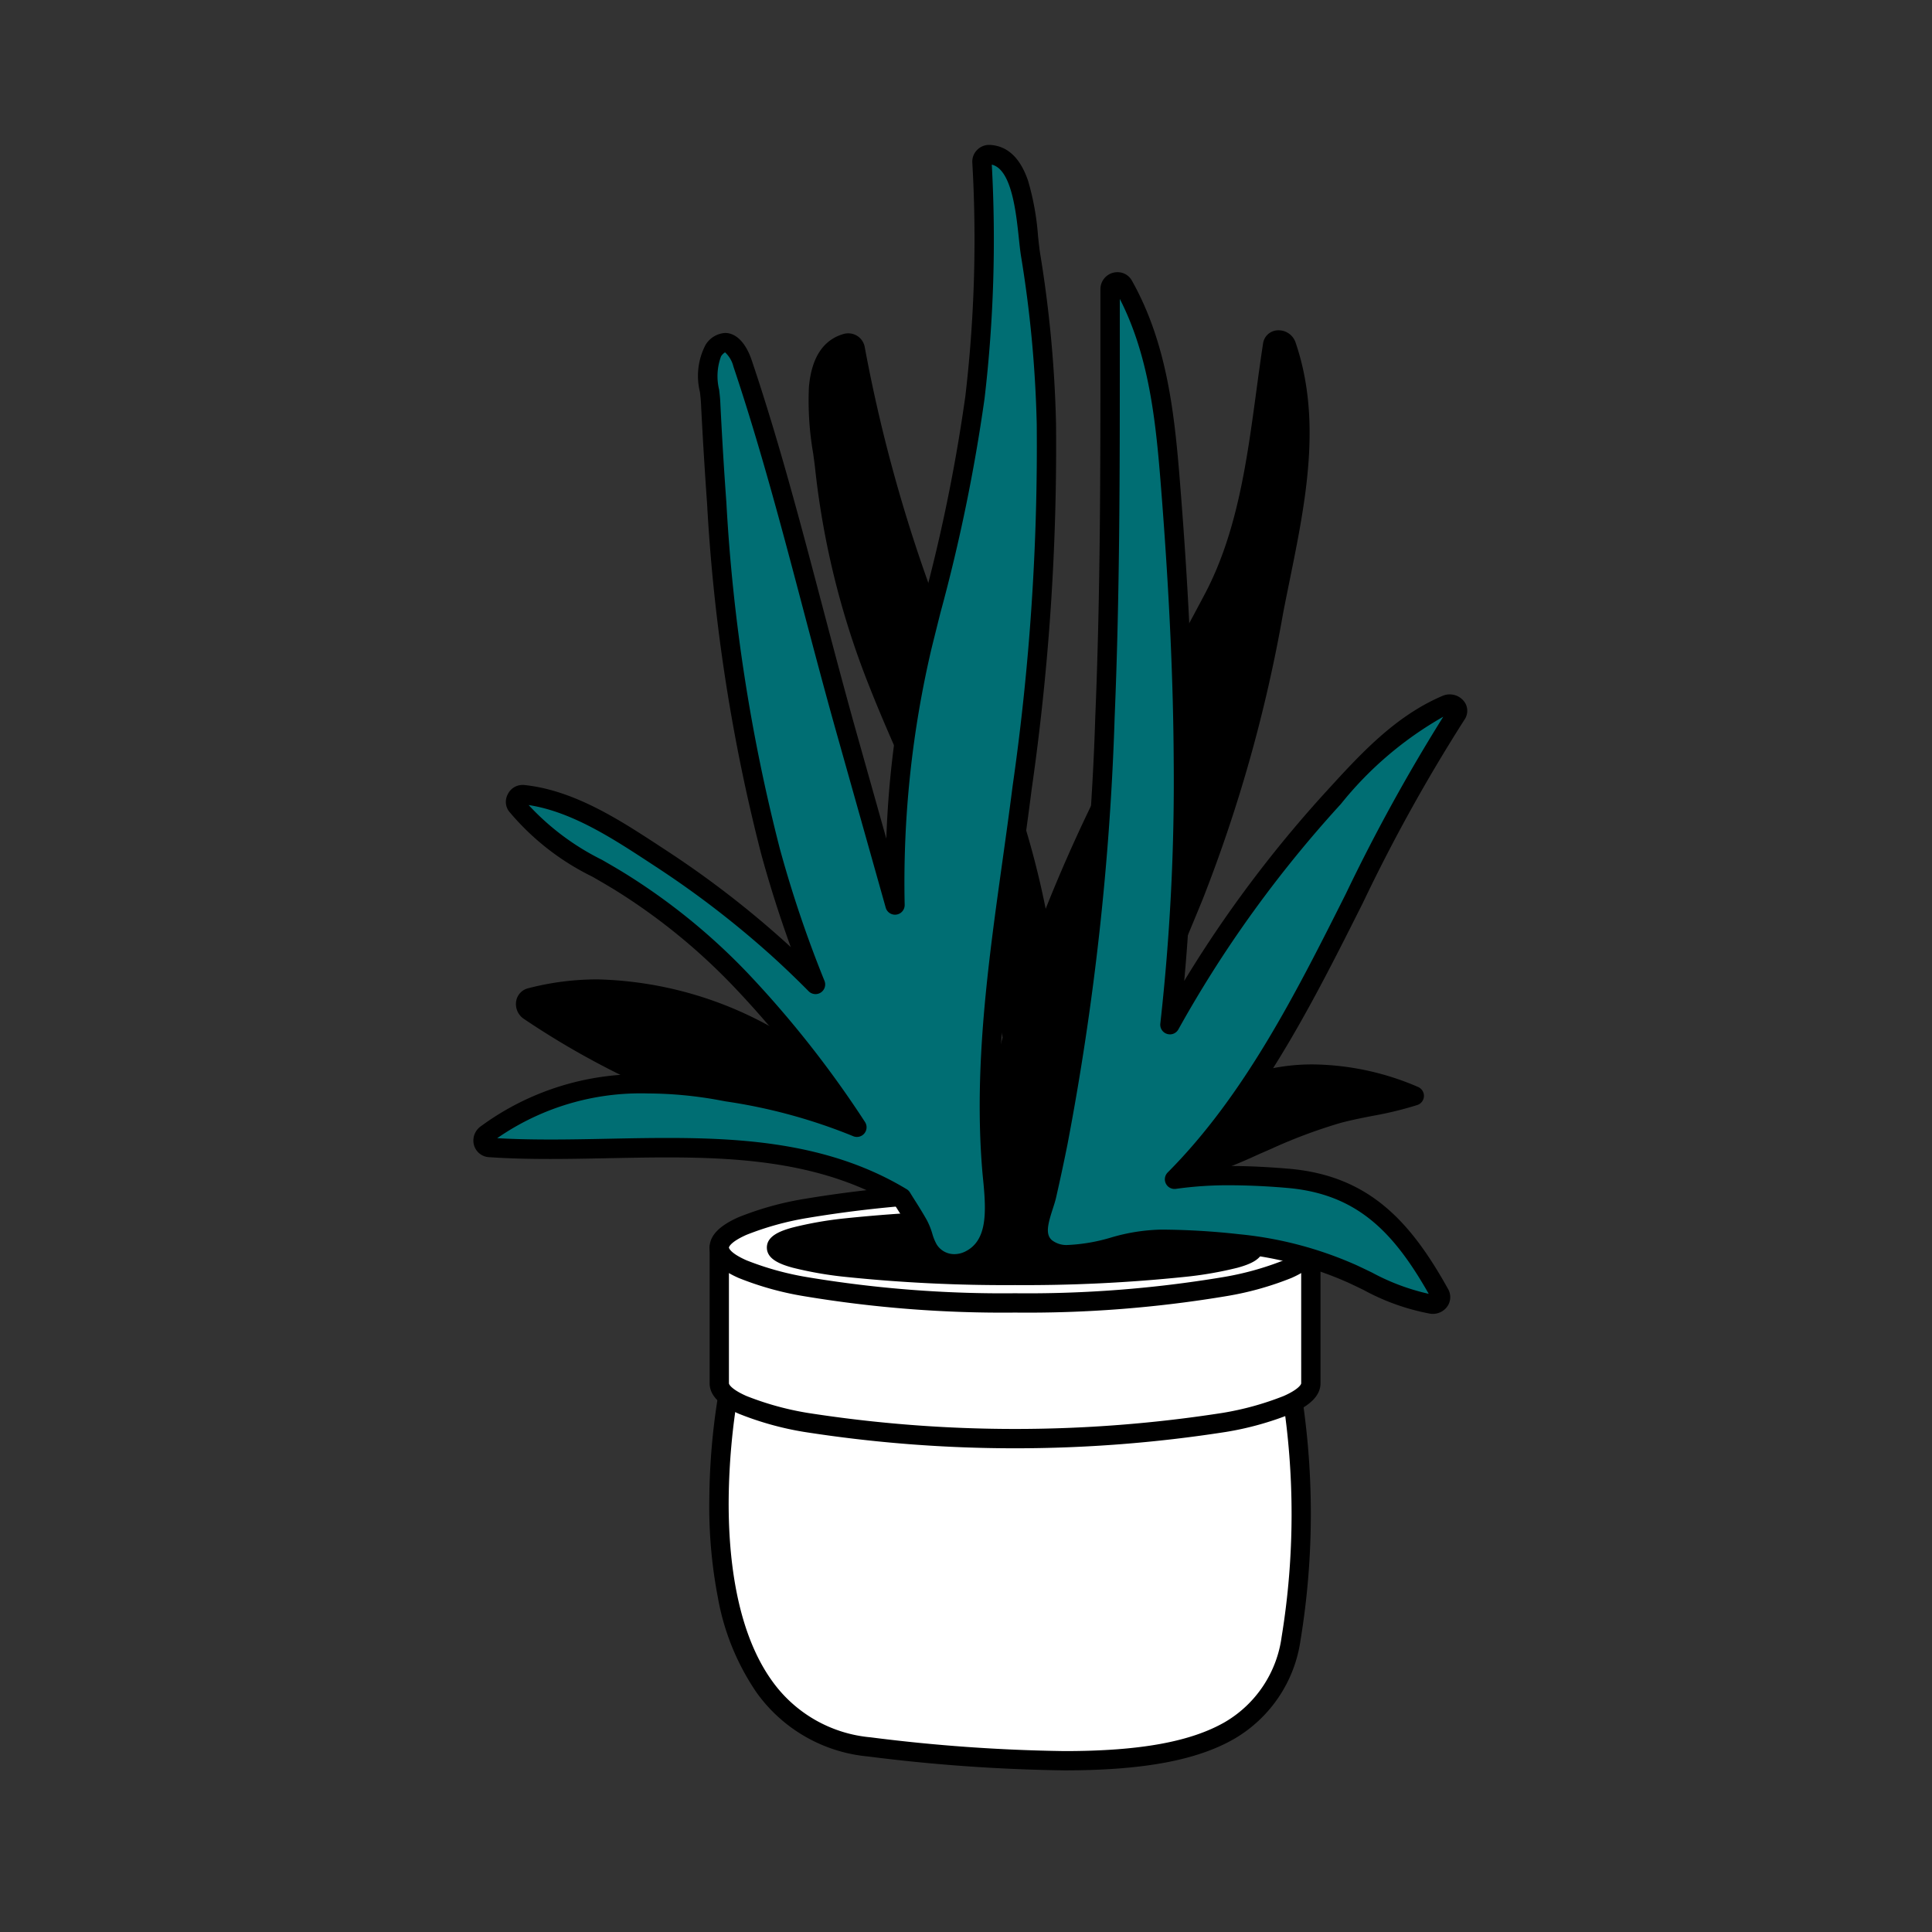 <svg xmlns="http://www.w3.org/2000/svg" width="100" height="100"><rect width="100%" height="100%" fill="#333333" stroke="none"/><path fill="none" d="M0 0h100v100H0z"/><g transform="translate(-1028.535 -983.861)"><path d="M1095.326 1055.552h-29.017s-3.548 17.461 7.224 18.728c16 1.881 20.652.07 21.824-5.6 1.243-6.038-.031-13.128-.031-13.128z" fill="#fff"/><path d="M1066.309 1055.052h29.017a.5.5 0 01.492.411 40.452 40.452 0 01.029 13.313 7.053 7.053 0 01-3.417 5.081c-1.934 1.118-4.729 1.638-8.8 1.638a89.129 89.129 0 01-10.159-.719 7.985 7.985 0 01-5.775-3.308 12.586 12.586 0 01-2-4.9 24.924 24.924 0 01-.445-5.225 34.51 34.51 0 01.568-5.9.5.5 0 01.49-.391zm28.592 1h-28.174a35.25 35.25 0 00-.475 5.326c-.03 2.871.337 6.851 2.259 9.506a7.022 7.022 0 005.081 2.9 88.159 88.159 0 0010.043.713c3.884 0 6.52-.478 8.3-1.5a6.045 6.045 0 002.938-4.418 39.44 39.44 0 00.027-12.527z"/><path d="M1065.764 1048.436v7.023c0 1.583 6.855 2.865 15.31 2.865s15.31-1.282 15.31-2.865v-7.023z" fill="#fff"/><path d="M1065.764 1047.936h30.62a.5.5 0 01.5.5v7.023c0 .611-.491 1.126-1.5 1.573a16.019 16.019 0 01-3.391.945 70.754 70.754 0 01-21.835 0 16.02 16.02 0 01-3.392-.945c-1.01-.447-1.5-.961-1.5-1.573v-7.023a.5.5 0 01.498-.5zm30.12 1h-29.62v6.523c0 .072.163.33.906.658a15.305 15.305 0 003.171.876 69.8 69.8 0 0021.468 0 15.3 15.3 0 003.171-.876c.743-.329.905-.587.905-.658z"/><ellipse cx="15.31" cy="2.865" rx="15.31" ry="2.865" transform="translate(1065.764 1045.57)" fill="#fff"/><path d="M1081.074 1045.07a62.408 62.408 0 0110.918.848 16.025 16.025 0 013.391.945c1.01.447 1.5.961 1.5 1.572s-.491 1.126-1.5 1.572a16.025 16.025 0 01-3.391.945 62.408 62.408 0 01-10.918.848 62.408 62.408 0 01-10.918-.848 16.025 16.025 0 01-3.392-.945c-1.009-.446-1.5-.961-1.5-1.572s.491-1.126 1.5-1.572a16.025 16.025 0 013.392-.945 62.408 62.408 0 0110.918-.848zm0 5.73a61.4 61.4 0 0010.734-.83 15.308 15.308 0 003.171-.876c.881-.39.905-.655.905-.658s-.025-.268-.905-.658a15.308 15.308 0 00-3.171-.876 61.4 61.4 0 00-10.734-.832 61.4 61.4 0 00-10.734.831 15.309 15.309 0 00-3.171.876c-.88.393-.905.655-.905.658s.025.268.905.658a15.309 15.309 0 003.171.877 61.4 61.4 0 0010.734.83z"/><ellipse cx="12.347" cy="1.439" rx="12.347" ry="1.439" transform="translate(1068.728 1046.996)"/><path d="M1081.075 1046.496a80.1 80.1 0 018.788.425 19.219 19.219 0 012.721.475c.661.182 1.337.449 1.337 1.042s-.676.86-1.337 1.042a19.219 19.219 0 01-2.721.472 80.1 80.1 0 01-8.788.425 80.1 80.1 0 01-8.788-.425 19.219 19.219 0 01-2.722-.475c-.661-.181-1.337-.448-1.337-1.042s.676-.86 1.337-1.039a19.219 19.219 0 012.721-.475 80.1 80.1 0 018.789-.425zm11.5 1.939a16.905 16.905 0 00-3.34-.577c-2.245-.234-5.143-.362-8.16-.362s-5.915.128-8.161.362a16.905 16.905 0 00-3.342.577 16.905 16.905 0 003.342.577c2.246.233 5.144.362 8.161.362s5.915-.128 8.161-.362a16.905 16.905 0 003.341-.577z"/><path d="M1095.11 1001.721c-.106-.308-.652-.391-.713 0-.674 4.374-.95 9.064-3.025 13.046-1.922 3.688-4.09 7.232-5.9 10.983a78.248 78.248 0 00-3 7.027 44.2 44.2 0 00-3.371-11.338 80.474 80.474 0 01-6.312-19.549.373.373 0 00-.455-.258c-2.257.641-1.283 4.839-1.114 6.457a42.208 42.208 0 002.776 11.135c2.4 6.088 5.8 11.924 6.941 18.369a44.608 44.608 0 00-1.519 9.223c-.087-.139-.18-.294-.3-.488a.37.37 0 00-.639.374 7.628 7.628 0 00.9 1.236c.222.238-.155.514.393.673a3.547 3.547 0 001.567.147c1.677-.309 2.2-2.857 2.765-4.15 2.086-4.8 4.255-9.571 6.231-14.417a77.546 77.546 0 004.13-14.725c.86-4.461 2.18-9.293.645-13.745z"/><path d="M1094.709 1000.958a.925.925 0 01.874.6c1.393 4.041.532 8.274-.3 12.368-.109.538-.223 1.1-.327 1.634a76.723 76.723 0 01-4.158 14.819c-1.393 3.416-2.9 6.848-4.367 10.167-.615 1.4-1.251 2.839-1.868 4.26-.106.243-.214.545-.329.865-.5 1.383-1.178 3.277-2.8 3.577a3.969 3.969 0 01-1.8-.159.8.8 0 01-.676-.875 8.371 8.371 0 01-.9-1.255.835.835 0 01-.02-.851.917.917 0 01.787-.458.859.859 0 01.172.017 46.113 46.113 0 011.431-8.1c-.792-4.38-2.678-8.568-4.5-12.621-.814-1.807-1.655-3.676-2.392-5.543a42.817 42.817 0 01-2.808-11.267c-.022-.215-.06-.48-.1-.787a15.934 15.934 0 01-.224-3.448c.132-1.526.739-2.453 1.8-2.755a.827.827 0 01.226-.031.86.86 0 01.859.687 79.269 79.269 0 006.276 19.428 45.457 45.457 0 013.094 9.669 81.099 81.099 0 012.369-5.372c1.077-2.228 2.295-4.413 3.472-6.526a180.23 180.23 0 002.437-4.471c1.643-3.153 2.139-6.827 2.619-10.379.112-.827.227-1.682.355-2.512a.791.791 0 01.798-.681zm-12.238 32.319h-.05a.5.5 0 01-.445-.422 43.9 43.9 0 00-3.333-11.21 80.549 80.549 0 01-6.316-19.48c-1.355.571-.959 3.361-.719 5.051.045.317.084.59.108.824a41.82 41.82 0 002.744 11c.728 1.845 1.564 3.7 2.373 5.5 1.865 4.141 3.793 8.424 4.595 12.966a.5.5 0 01-.01.217 44.361 44.361 0 00-1.5 9.12.5.5 0 01-.374.457l-.044.009c.078.1.16.2.246.289a.785.785 0 01.212.546 3.575 3.575 0 00.957.15 1.869 1.869 0 00.334-.028c1.06-.2 1.605-1.713 2.044-2.932.121-.336.235-.653.353-.926a1066.69 1066.69 0 011.87-4.265c1.459-3.313 2.968-6.739 4.356-10.142a75.776 75.776 0 004.1-14.631c.1-.544.219-1.1.329-1.644.77-3.784 1.565-7.691.5-11.329-.092.63-.178 1.269-.262 1.892-.491 3.638-1 7.4-2.723 10.708-.79 1.517-1.634 3.031-2.451 4.5-1.171 2.1-2.381 4.273-3.446 6.474a77.43 77.43 0 00-2.979 6.981.5.5 0 01-.469.325zm11.65 9.598a38.8 38.8 0 01-4.238 1.684 7.759 7.759 0 01-2.4.48 1.629 1.629 0 01-1.063-.365c2.13-1.768 4.382-3.91 6.964-4.744a12.124 12.124 0 018.355.655c-1.291.433-2.642.565-3.965.924a27.373 27.373 0 00-3.653 1.366z"/><path d="M1087.624 1045.543h-.173a2.113 2.113 0 01-1.374-.5.5.5 0 01.019-.753c.308-.256.612-.514.934-.787 1.915-1.625 3.895-3.3 6.2-4.048a10.6 10.6 0 013.261-.5 14.07 14.07 0 015.443 1.167.5.5 0 01-.037.934 18.4 18.4 0 01-2.327.564c-.55.108-1.119.22-1.666.368a26.833 26.833 0 00-3.582 1.342l-.646.282a32.236 32.236 0 01-3.647 1.422l-.194.058a8.11 8.11 0 01-2.211.451zm-.257-1.014q.066.007.139.011a6.592 6.592 0 002.037-.4l.2-.059a31.489 31.489 0 003.532-1.38l.65-.284a27.658 27.658 0 013.717-1.39 24.561 24.561 0 011.735-.384c.229-.045.455-.089.678-.136a12.464 12.464 0 00-3.565-.548 9.6 9.6 0 00-2.954.448c-2.112.682-4.015 2.3-5.856 3.859zm-11.228-1.111c-5.13-5.032-12.675-9.874-20.139-7.921a.374.374 0 00-.088.675c3.471 2.566 7.94 4.072 11.834 5.891 1.8.84 3.6 1.871 5.469 2.542 1.074.385 2.1.451 2.867-.493a.368.368 0 00.081-.225.335.335 0 00-.024-.469z"/><path d="M1074.515 1045.37a4.374 4.374 0 01-1.468-.294 34.917 34.917 0 01-3.771-1.707 71.736 71.736 0 00-1.741-.853 109.601 109.601 0 00-3.274-1.442 42.7 42.7 0 01-8.646-4.5.923.923 0 01-.36-.911.825.825 0 01.619-.65 14.246 14.246 0 013.6-.459 19.4 19.4 0 019.3 2.65 36.187 36.187 0 017.712 5.857.824.824 0 01.154 1 .851.851 0 01-.172.362 2.425 2.425 0 01-1.953.947zm-18.111-9.459a43.214 43.214 0 008.251 4.243c1.1.47 2.232.955 3.3 1.456.589.275 1.188.575 1.766.865a34.183 34.183 0 003.661 1.659 3.412 3.412 0 001.131.236 1.42 1.42 0 001.152-.54.521.521 0 01.037-.138c-3.158-3.079-9.388-8.137-16.226-8.137a13.281 13.281 0 00-3.076.356z"/><path d="M1082.7 1005.792a62.416 62.416 0 00-.815-8.727c-.237-1.409-.219-5.132-2.153-5.2a.373.373 0 00-.37.37 69.834 69.834 0 01-.363 12.2 107.2 107.2 0 01-2.733 12.876 53.645 53.645 0 00-1.4 13.4l-2.551-9.064c-1.772-6.3-3.256-12.769-5.339-18.967-.239-.711-.809-1.626-1.516-.668-.492.667-.179 1.915-.142 2.65.09 1.749.191 3.5.318 5.245a94.57 94.57 0 002.786 18.028 61.22 61.22 0 002.326 6.883c-.6-.6-1.214-1.2-1.847-1.773a49.525 49.525 0 00-6.127-4.728c-2.152-1.406-4.561-3.061-7.176-3.324a.372.372 0 00-.32.556c1.382 1.868 3.406 2.761 5.341 3.943a31.793 31.793 0 016.293 5.125 54.283 54.283 0 015.98 7.6 29.933 29.933 0 00-6.949-1.878c-4.235-.785-8.71-.46-12.229 2.231a.374.374 0 00.187.689c7.08.471 14.954-1.244 21.306 2.591.289.472.6.932.866 1.416.227.408.272.871.512 1.262a1.624 1.624 0 002.136.569c1.748-.86 1.278-3.249 1.156-4.764-.53-6.582.747-13.171 1.57-19.676a124.265 124.265 0 001.253-18.865z" fill="#006e73"/><path d="M1079.717 991.361h.029c.923.034 1.6.664 2.006 1.87a13.731 13.731 0 01.512 2.854c.038.356.07.663.109.9a63.226 63.226 0 01.822 8.8 124.839 124.839 0 01-1.262 18.935c-.162 1.283-.345 2.59-.522 3.854-.721 5.155-1.467 10.486-1.046 15.719.013.165.031.342.05.53.151 1.516.38 3.806-1.483 4.723a2.281 2.281 0 01-1 .235 2.073 2.073 0 01-1.783-.992 3.407 3.407 0 01-.32-.761 2.926 2.926 0 00-.2-.519 18.237 18.237 0 00-.562-.929l-.228-.363c-3.629-2.149-7.8-2.448-11.769-2.448-1.008 0-2.038.021-3.034.04s-2.02.04-3.022.04c-1.211 0-2.212-.029-3.153-.092a.856.856 0 01-.787-.606.9.9 0 01.329-.979 13.9 13.9 0 018.664-2.707 21.84 21.84 0 013.961.381l.249.046a37.238 37.238 0 015.276 1.257 49.98 49.98 0 00-5.007-6.186 31.38 31.38 0 00-6.193-5.045 52.713 52.713 0 00-1.166-.685 13.1 13.1 0 01-4.316-3.388.827.827 0 01-.056-.869.849.849 0 01.75-.486h.078c2.605.262 4.979 1.818 7.074 3.19l.325.213a50.146 50.146 0 016.189 4.776l.236.216a61.863 61.863 0 01-1.533-4.823 93.208 93.208 0 01-2.8-18.123 249.431 249.431 0 01-.319-5.255 9.126 9.126 0 00-.052-.534 3.471 3.471 0 01.292-2.439 1.278 1.278 0 011.012-.616c.574 0 1.077.518 1.38 1.422 1.4 4.151 2.537 8.481 3.642 12.67.548 2.079 1.116 4.23 1.7 6.321l1.622 5.761a50.406 50.406 0 011.367-10.082c.153-.621.31-1.249.463-1.856a88.035 88.035 0 002.26-10.96 69.619 69.619 0 00.36-12.112.849.849 0 01.237-.624.865.865 0 01.619-.274zm-1.785 57.414a1.275 1.275 0 00.559-.133c1.147-.564 1.1-2.022.93-3.726a29.735 29.735 0 01-.051-.549c-.43-5.342.323-10.729 1.052-15.938.176-1.261.359-2.565.52-3.841a123.927 123.927 0 001.254-18.783 62.22 62.22 0 00-.808-8.657c-.044-.263-.078-.585-.118-.957-.143-1.35-.377-3.567-1.4-3.809a70.55 70.55 0 01-.375 12.108 90.1 90.1 0 01-2.282 11.083c-.152.607-.309 1.234-.462 1.853a52.974 52.974 0 00-1.39 13.276.5.5 0 01-.981.14l-.46-1.634-2.091-7.43c-.591-2.1-1.159-4.254-1.709-6.337-1.1-4.172-2.239-8.487-3.623-12.606a1.481 1.481 0 00-.433-.737.668.668 0 00-.207.206 2.953 2.953 0 00-.1 1.729c.025.214.049.416.058.6.1 2.032.205 3.695.317 5.234a92.257 92.257 0 002.77 17.933 60.963 60.963 0 002.307 6.827.5.5 0 01-.818.541 49.223 49.223 0 00-1.829-1.756 49.159 49.159 0 00-6.065-4.68l-.326-.214c-1.9-1.244-4.038-2.646-6.273-2.987a13.026 13.026 0 003.79 2.832c.389.224.792.456 1.188.7a32.377 32.377 0 016.392 5.2 54.077 54.077 0 016.036 7.668.5.5 0 01-.625.732 28.286 28.286 0 00-6.582-1.794l-.249-.046a20.826 20.826 0 00-3.778-.365 13.027 13.027 0 00-7.8 2.315c.823.047 1.707.069 2.752.069.992 0 2.014-.02 3-.04s2.036-.041 3.054-.041c4.152 0 8.526.321 12.389 2.653a.5.5 0 01.168.167c.093.152.191.307.286.457.2.315.4.64.591.978a3.78 3.78 0 01.281.7 2.557 2.557 0 00.22.545 1.066 1.066 0 00.921.514z"/><path d="M1103.914 1020.841c.231-.344-.2-.634-.5-.506-2.4 1.017-4.182 2.992-5.908 4.883a62.824 62.824 0 00-5.094 6.373 61.235 61.235 0 00-3.314 5.308 114.174 114.174 0 00.7-13.637c-.022-4.5-.259-9-.606-13.485-.3-3.834-.576-7.73-2.5-11.149a.373.373 0 00-.689.187c-.009 7.375.041 14.754-.267 22.125a142.89 142.89 0 01-2.433 22.053q-.273 1.365-.583 2.723c-.188.821-.854 2.026-.059 2.715a1.719 1.719 0 001.133.371c1.636 0 3.18-.826 4.837-.8a37.24 37.24 0 013.979.235 19.021 19.021 0 015.937 1.563 14.691 14.691 0 004.09 1.561.376.376 0 00.418-.544c-1.864-3.345-3.874-5.639-7.885-5.969a26.183 26.183 0 00-5.838.054c6.574-6.611 9.443-16.394 14.582-24.061z" fill="#006e73"/><path d="M1086.379 997.95a.84.84 0 01.741.433c1.951 3.469 2.255 7.4 2.55 11.2l.012.154c.389 5.028.588 9.451.607 13.521.021 4.037-.13 7.782-.459 11.376a61.604 61.604 0 012.168-3.331 63.532 63.532 0 015.135-6.424l.068-.074c1.744-1.91 3.546-3.886 6.014-4.932a.9.9 0 01.352-.07.932.932 0 01.821.474.808.808 0 01-.057.842 88.22 88.22 0 00-5.247 9.462c-2.4 4.783-4.882 9.716-8.464 13.684.5-.034 1.028-.052 1.584-.052.9 0 1.856.044 3 .138 4.186.344 6.338 2.737 8.281 6.224a.849.849 0 010 .851.916.916 0 01-.791.441.955.955 0 01-.135-.01 11.628 11.628 0 01-3.447-1.229c-.255-.123-.518-.251-.782-.373a18.524 18.524 0 00-5.783-1.52h-.007a36.9 36.9 0 00-3.926-.231 8.906 8.906 0 00-2.343.384 10.092 10.092 0 01-2.485.413h-.006a2.21 2.21 0 01-1.455-.493c-.874-.757-.518-1.864-.258-2.672.062-.194.121-.377.157-.532.2-.884.4-1.8.58-2.709a140.516 140.516 0 002.424-21.976c.264-6.317.264-12.749.265-18.97v-3.135a.877.877 0 01.886-.864zm2.714 39.449a.5.5 0 01-.5-.557 112.85 112.85 0 00.693-13.577c-.02-4.046-.218-8.446-.6-13.449l-.012-.154c-.272-3.522-.554-7.158-2.178-10.329v2.617c0 6.231 0 12.674-.266 19.012a141.457 141.457 0 01-2.442 22.13 105.86 105.86 0 01-.586 2.736c-.045.2-.111.4-.18.615-.25.777-.388 1.308-.039 1.61a1.221 1.221 0 00.8.249h.005a9.211 9.211 0 002.239-.382 9.848 9.848 0 012.607-.415 37.706 37.706 0 014.03.238 19.5 19.5 0 016.087 1.605c.272.126.54.255.8.381a11.406 11.406 0 002.934 1.1c-1.8-3.166-3.691-5.182-7.36-5.484a35.135 35.135 0 00-2.919-.135 19.392 19.392 0 00-2.806.186.5.5 0 01-.426-.848c3.986-4.005 6.646-9.3 9.219-14.419a93.308 93.308 0 015.045-9.17 18.448 18.448 0 00-5.3 4.518l-.068.074a62.549 62.549 0 00-5.053 6.322 60.994 60.994 0 00-3.287 5.265.5.5 0 01-.437.262z"/></g></svg>